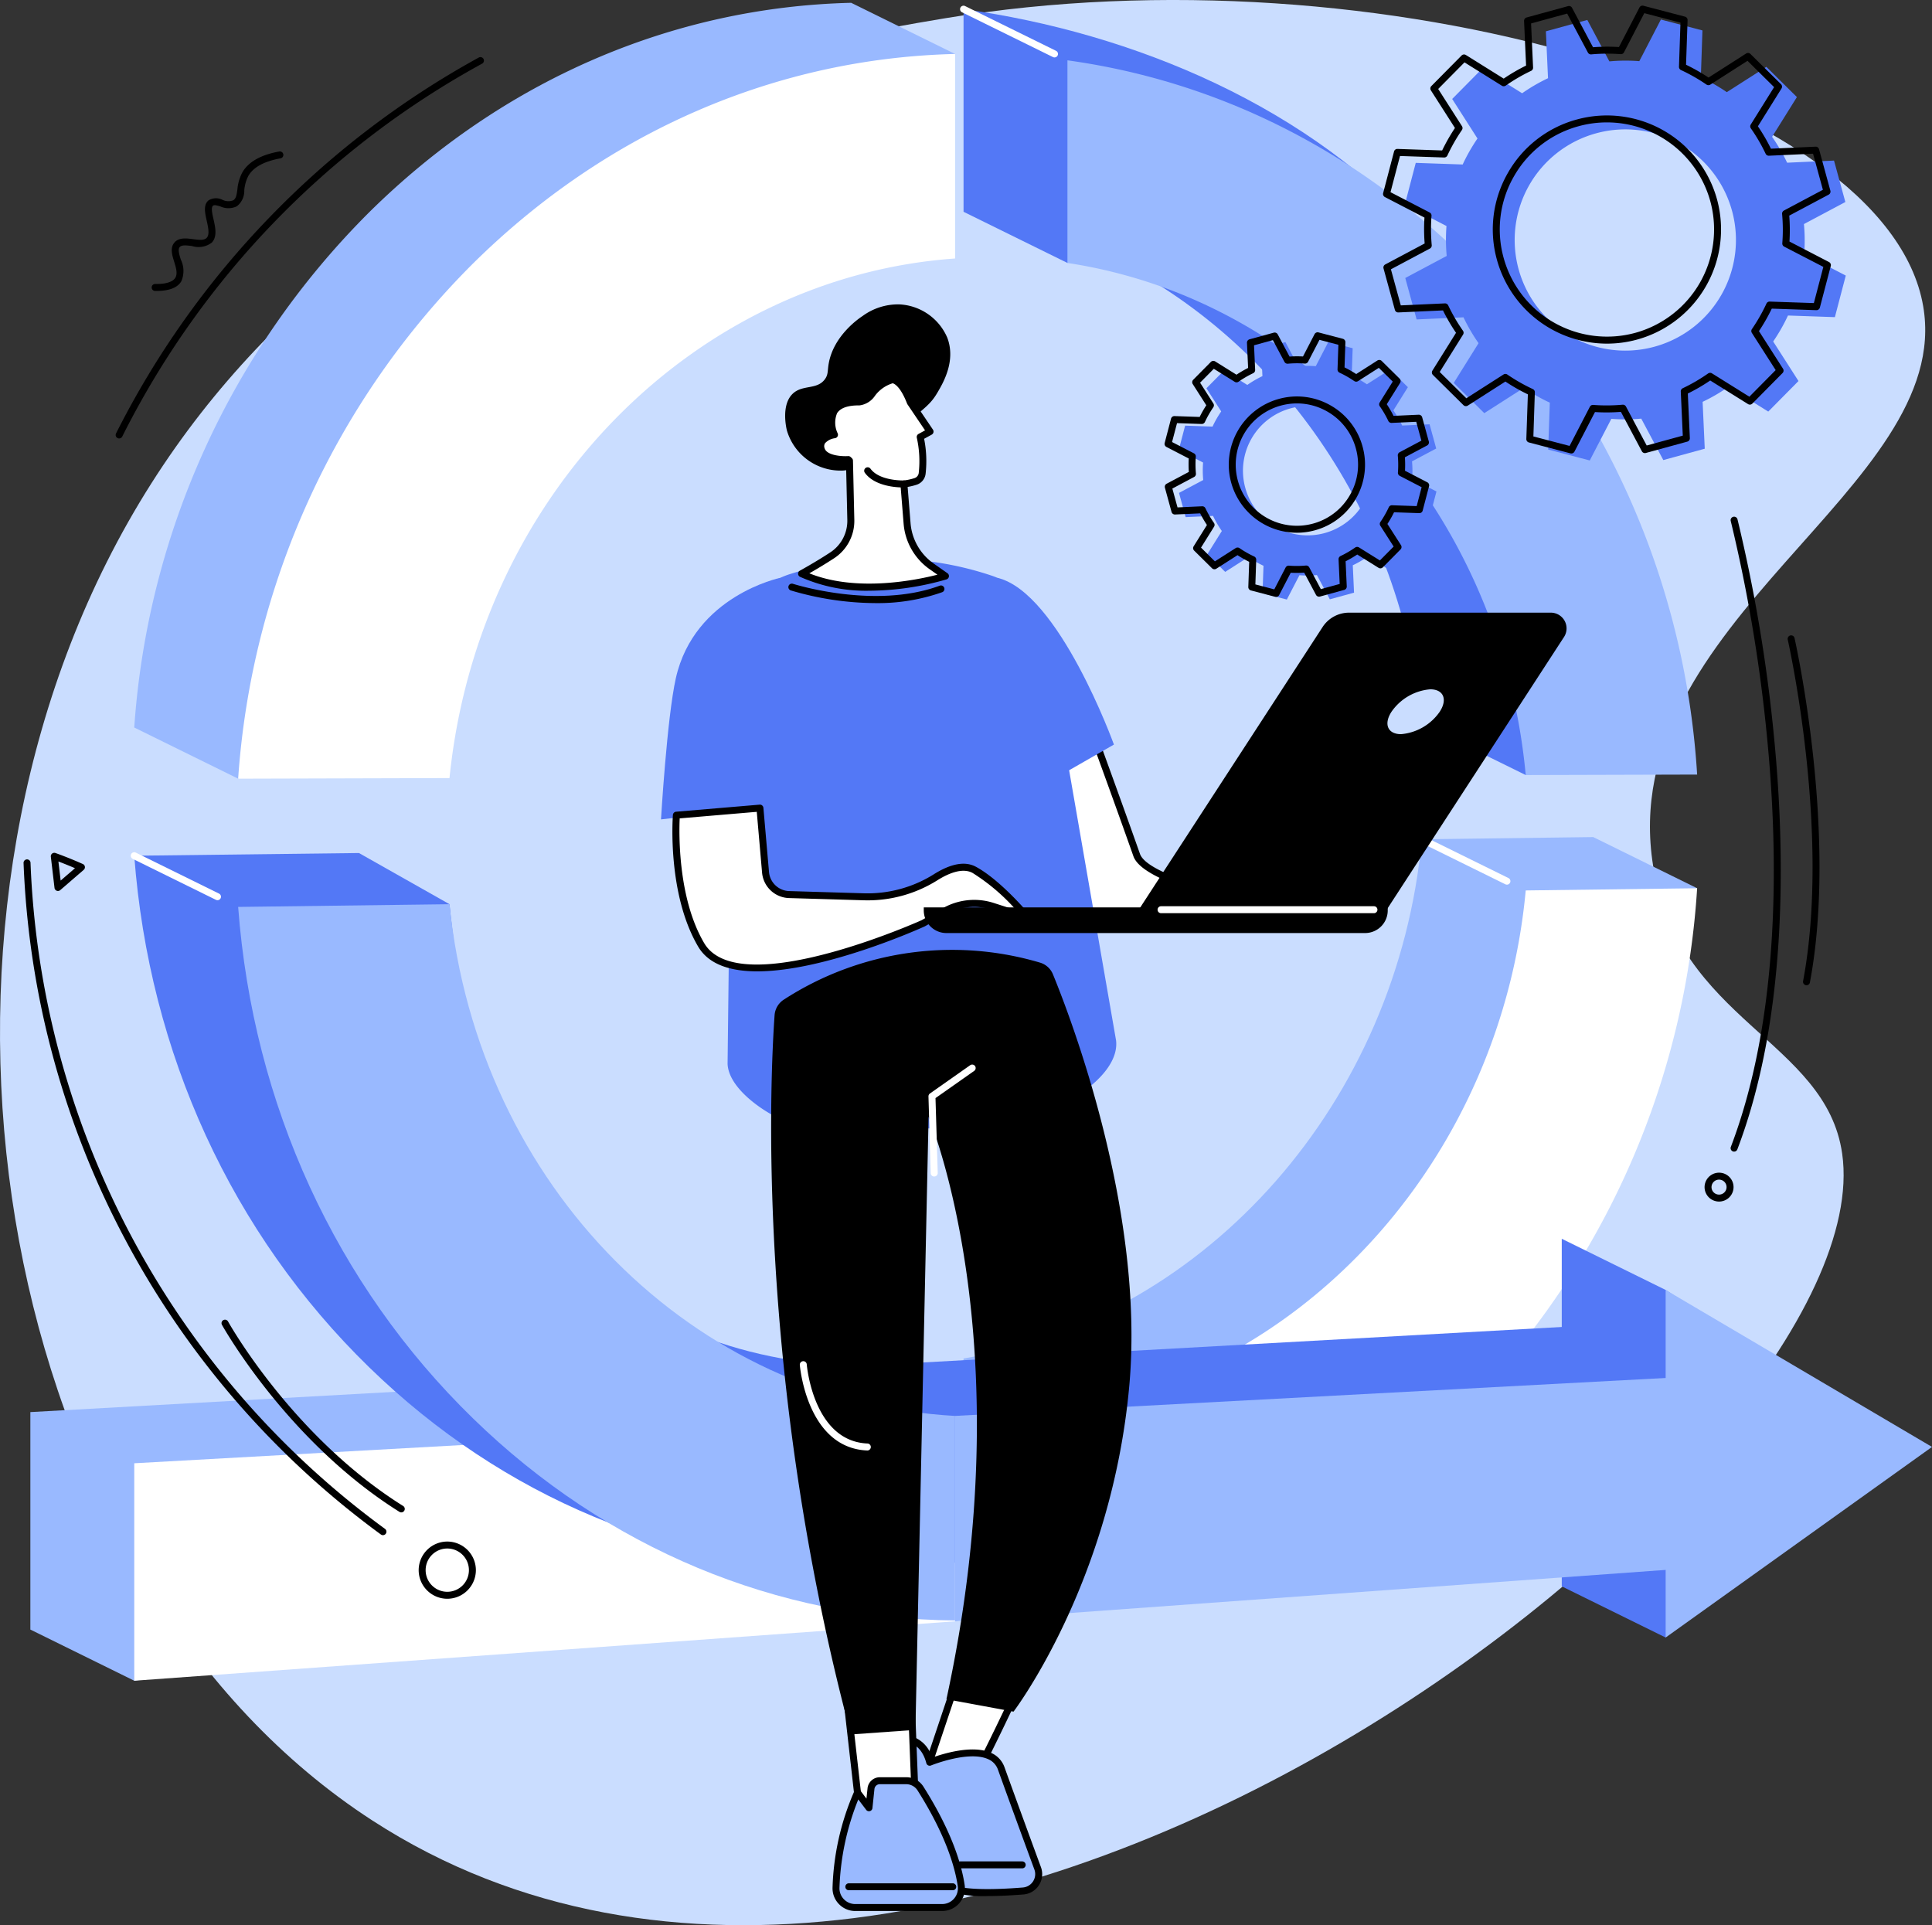 <svg xmlns="http://www.w3.org/2000/svg" width="258.909" height="258.001" viewBox="0 0 258.909 258.001">
  <rect x="0" y="0" width="258.909" height="258.001" fill="#333333" stroke="none"/>
  <g id="Group_694" data-name="Group 694" transform="translate(0 830.001)">
    <path id="Path_6271" data-name="Path 6271" d="M221.536-713.975c-5.275-32.845,40.41-50.578,36.189-75.01-4.871-28.194-73.245-48.2-131.075-38.568-17.351,2.889-82.685,13.767-112.349,72.9-28.628,57.065-13.02,137.115,35.6,168.623,78.024,50.569,202.748-48.726,196.972-89.355C244.706-690.6,224.873-693.2,221.536-713.975Z" transform="translate(0 0)" fill="#caddff"/>
    <path id="Path_6272" data-name="Path 6272" d="M131.565-215.242,27.011-199.81l-13.923-6.857v-29.143L131.565-242.4Z" transform="translate(-9.02 -404.95)" fill="#99b9ff"/>
    <path id="Path_6273" data-name="Path 6273" d="M476.817-468.819c-3.234,34.927-28.513,64.078-61.414,69.584v27.156c22.718-3.5,43.276-15.245,58.759-33.389,14.407-16.883,39.55-56.788,39.55-56.788l-13.923-6.857Z" transform="translate(-286.277 -248.708)" fill="#99b9ff"/>
    <path id="Path_6274" data-name="Path 6274" d="M176.356-193.182,57.879-184.607V-213.75l118.478-6.587Z" transform="translate(-39.887 -420.153)" fill="#fff"/>
    <path id="Path_6275" data-name="Path 6275" d="M521.609-446.76c-3.234,34.928-28.513,64.078-61.415,69.585v27.155c22.718-3.5,43.276-15.245,58.759-33.389a108.881,108.881,0,0,0,25.627-63.645Z" transform="translate(-317.145 -263.91)" fill="#fff"/>
    <path id="Path_6276" data-name="Path 6276" d="M86.2-731.761c3.847-37.976,32.8-67.151,67.754-69.633l13.923-20.552L153.954-828.8c-23.819.574-46.6,10.283-64.593,28.073a107.918,107.918,0,0,0-31.483,69.048L71.8-724.825Z" transform="translate(-39.887 -0.825)" fill="#99b9ff"/>
    <path id="Path_6277" data-name="Path 6277" d="M477.618-795.054c-15.483-17.9-39.5-27.859-62.216-31V-798.9l13.923,6.857,4.292-1.377c23.679,10.929,40.594,35.05,43.2,63.148l13.923,6.857,9.048-6.922C498.22-753.886,492.8-777.5,477.618-795.054Z" transform="translate(-286.276 -2.719)" fill="#5378f6"/>
    <path id="Path_6278" data-name="Path 6278" d="M153.954-393.431c-34.953-1.937-49.983-24.035-53.831-61.951l-12.131-6.857-30.114.362c1.991,26.486,13.1,50.667,31.483,68.557,17.99,17.51,40.774,26.864,64.593,27.067Z" transform="translate(-39.887 -253.445)" fill="#5378f6"/>
    <path id="Path_6279" data-name="Path 6279" d="M471.357-234.008l-104.4,7.556v-27.3l104.4-5.8Z" transform="translate(-252.891 -393.126)" fill="#5378f6"/>
    <path id="Path_6280" data-name="Path 6280" d="M673.3-249.35v-46.581l13.923,6.857,21.768,14.182-21.768,32.4Z" transform="translate(-464.007 -368.057)" fill="#5378f6"/>
    <path id="Path_6281" data-name="Path 6281" d="M130.993-709.7c3.847-37.976,32.8-67.151,67.754-69.632v-27.409c-23.819.574-46.6,10.283-64.593,28.073a107.916,107.916,0,0,0-31.483,69.048Z" transform="translate(-70.756 -16.028)" fill="#fff"/>
    <path id="Path_6282" data-name="Path 6282" d="M460.194-776.841c32.9,4.994,58.18,33.751,61.415,68.627l22.971-.064a107.19,107.19,0,0,0-25.627-63.245c-15.483-17.9-36.041-29.331-58.759-32.473Z" transform="translate(-317.145 -17.921)" fill="#99b9ff"/>
    <path id="Path_6283" data-name="Path 6283" d="M198.747-371.6c-34.953-1.937-63.907-30.66-67.754-68.577l-28.322.362c1.991,26.486,13.1,50.666,31.483,68.557,17.99,17.51,40.774,26.864,64.593,27.067Z" transform="translate(-70.756 -268.647)" fill="#99b9ff"/>
    <path id="Path_6284" data-name="Path 6284" d="M516.148-211.948l-104.4,7.556v-27.529l104.4-5.573Z" transform="translate(-283.76 -408.329)" fill="#99b9ff"/>
    <path id="Path_6285" data-name="Path 6285" d="M718.09-227.291v-46.581l35.694,21.039Z" transform="translate(-494.875 -383.259)" fill="#99b9ff"/>
    <path id="Path_6286" data-name="Path 6286" d="M426.558-820.619a.463.463,0,0,1-.205-.048l-12.19-6a.467.467,0,0,1-.212-.625.467.467,0,0,1,.624-.212l12.19,6a.466.466,0,0,1,.212.624A.467.467,0,0,1,426.558-820.619Z" transform="translate(-285.243 -1.686)" fill="#fff"/>
    <path id="Path_6287" data-name="Path 6287" d="M68-456.148a.468.468,0,0,1-.206-.048L56.639-461.69a.466.466,0,0,1-.212-.624.466.466,0,0,1,.624-.212l11.155,5.494a.466.466,0,0,1,.212.624A.466.466,0,0,1,68-456.148Z" transform="translate(-38.854 -253.214)" fill="#fff"/>
    <path id="Path_6288" data-name="Path 6288" d="M623.343-463.12a.468.468,0,0,1-.205-.048l-11.4-5.616a.466.466,0,0,1-.212-.624.467.467,0,0,1,.625-.212l11.4,5.615a.467.467,0,0,1,.212.624A.466.466,0,0,1,623.343-463.12Z" transform="translate(-421.401 -248.325)" fill="#fff"/>
    <path id="Path_6289" data-name="Path 6289" d="M490.866-486.7c0-.467-26.058-4.583-27.739-9.345-2.508-7.106-5.636-15.65-5.636-15.65l-6.507,4.11,4.189,20.446Z" transform="translate(-310.798 -219.361)" fill="#fff"/>
    <path id="Path_6290" data-name="Path 6290" d="M454.521-488.637l31.185.384c-11.8-2.514-22.863-5.3-24.052-8.673-2.118-6-4.708-13.109-5.436-15.1l-5.746,3.629Zm35.311,1.368h-.006l-35.693-.44a.467.467,0,0,1-.451-.373l-4.189-20.445a.465.465,0,0,1,.208-.488l6.508-4.11a.465.465,0,0,1,.4-.047.467.467,0,0,1,.288.281c.031.085,3.157,8.628,5.638,15.655,1.181,3.345,16.769,6.665,23.425,8.084,4.343.925,4.343.925,4.34,1.419a.467.467,0,0,1-.14.33A.467.467,0,0,1,489.832-487.269Z" transform="translate(-309.764 -218.327)"/>
    <path id="Path_6291" data-name="Path 6291" d="M321.9-586.983a43.536,43.536,0,0,1,27,.122,11.057,11.057,0,0,1,7.6,9.248l9.219,53.082c.457,3.859-4.7,7.611-8.335,8.988a49.733,49.733,0,0,1-17.658,2.8c-8.71,0-15.041.505-18.573-1.042-2.932-1.284-7.346-4.391-7.494-7.589l.64-54.562A11.073,11.073,0,0,1,321.9-586.983Z" transform="translate(-216.155 -166.044)" fill="#5378f6"/>
    <path id="Path_6292" data-name="Path 6292" d="M445.621-558.534s-7.36-20.385-15.612-22.344l4.2,28.884Z" transform="translate(-296.343 -171.684)" fill="#5378f6"/>
    <path id="Path_6293" data-name="Path 6293" d="M284.969-548.505s.806-13.639,1.985-18.909c2.479-11.086,13.994-13.464,13.994-13.464l.343,30.477Z" transform="translate(-196.388 -171.684)" fill="#5378f6"/>
    <path id="Path_6294" data-name="Path 6294" d="M351.544-575.762a40.432,40.432,0,0,1-11.337-1.7.466.466,0,0,1-.3-.587.467.467,0,0,1,.587-.3c.108.035,10.961,3.48,19.675.251a.467.467,0,0,1,.6.275.466.466,0,0,1-.275.6A25.88,25.88,0,0,1,351.544-575.762Z" transform="translate(-234.233 -173.414)"/>
    <path id="Path_6295" data-name="Path 6295" d="M291.464-480.66s-.794,10.4,3.326,17.385c4.921,8.339,29.747-2.892,29.747-2.892l2.887-1.635a8.023,8.023,0,0,1,6.416-.654l4.664,1.5s-3.851-4.618-7.127-6.384c-1.536-.828-3.527-.045-5.209,1.02a17.2,17.2,0,0,1-9.72,2.59l-9.876-.294A3.271,3.271,0,0,1,303.411-473l-.751-8.6Z" transform="translate(-200.821 -240.097)" fill="#fff"/>
    <path id="Path_6296" data-name="Path 6296" d="M290.86-481.263c-.089,1.952-.265,10.7,3.285,16.717,1.238,2.1,3.866,2.871,7.057,2.871,8.664,0,21.5-5.683,22.077-5.942l2.868-1.624a8.509,8.509,0,0,1,6.789-.692l3.035.979a26.857,26.857,0,0,0-5.863-5c-1.408-.759-3.354.127-4.738,1a17.547,17.547,0,0,1-9.984,2.662l-9.875-.293A3.737,3.737,0,0,1,301.9-474l-.71-8.141Zm10.409,20.5c-3.534,0-6.494-.879-7.927-3.307-4.147-7.029-3.422-17.226-3.389-17.657a.466.466,0,0,1,.426-.429l11.2-.948a.467.467,0,0,1,.5.424l.751,8.6a2.8,2.8,0,0,0,2.711,2.559l9.875.294a16.7,16.7,0,0,0,9.457-2.518c2.32-1.468,4.23-1.817,5.679-1.037,3.317,1.788,7.1,6.3,7.264,6.5a.467.467,0,0,1,.028.56.467.467,0,0,1-.53.183l-4.664-1.5a7.574,7.574,0,0,0-6.044.615L323.72-466.8l-.038.019C322.943-466.442,310.252-460.765,301.269-460.765Z" transform="translate(-199.775 -239.063)"/>
    <path id="Path_6297" data-name="Path 6297" d="M402.227-110.553,396.845-94.5s5.863-.5,6.423-.391,7.417-14.644,7.417-14.644Z" transform="translate(-273.488 -495.811)" fill="#fff"/>
    <path id="Path_6298" data-name="Path 6298" d="M402.312-96.378l.011,0Zm.011,0h0Zm-.808-14.7-5.036,15.026c1.644-.136,4.644-.365,5.6-.343.824-1.063,4.5-8.68,6.877-13.782Zm-5.7,16.016a.466.466,0,0,1-.366-.178.466.466,0,0,1-.076-.436l5.382-16.058a.468.468,0,0,1,.5-.315l8.458,1.023a.465.465,0,0,1,.351.236.466.466,0,0,1,.016.423c-.017.037-1.736,3.734-3.5,7.371-3.725,7.672-3.962,7.629-4.428,7.535-.4-.058-3.923.2-6.294.4Z" transform="translate(-272.454 -494.778)"/>
    <path id="Path_6299" data-name="Path 6299" d="M388.534-77.342s8.094-3.318,9.591.846c1.9,5.3,4.88,13.378,4.88,13.378a2.266,2.266,0,0,1-1.954,3.026c-2.958.239-7.37.432-9.425-.289C388.38-61.521,383-71.791,383-71.791l1.66-8.738S387.592-80.942,388.534-77.342Z" transform="translate(-263.944 -516.493)" fill="#99b9ff"/>
    <path id="Path_6300" data-name="Path 6300" d="M382.451-72.889c1.543,2.914,5.817,10.172,8.294,11.041,1.509.528,4.788.624,9.234.266a1.792,1.792,0,0,0,1.371-.82,1.788,1.788,0,0,0,.181-1.584c-.029-.077-3-8.14-4.88-13.378a2.381,2.381,0,0,0-1.343-1.428c-2.63-1.17-7.583.835-7.633.855a.465.465,0,0,1-.385-.014.464.464,0,0,1-.243-.3c-.657-2.512-2.327-2.836-3.037-2.855Zm12.8,12.455a16.136,16.136,0,0,1-4.813-.535c-3.38-1.185-8.664-11.205-8.887-11.631a.466.466,0,0,1-.045-.3l1.66-8.738a.467.467,0,0,1,.393-.375,4.064,4.064,0,0,1,4.245,3.034c1.381-.5,5.389-1.772,7.886-.662a3.309,3.309,0,0,1,1.842,1.965c1.881,5.234,4.849,13.294,4.879,13.375a2.716,2.716,0,0,1-.274,2.409,2.714,2.714,0,0,1-2.08,1.244C398.571-60.534,396.864-60.434,395.25-60.434Z" transform="translate(-262.91 -515.467)"/>
    <path id="Path_6301" data-name="Path 6301" d="M421.23-26.571h-8.313a.466.466,0,0,1-.466-.466.466.466,0,0,1,.466-.466h8.313a.466.466,0,0,1,.466.466A.466.466,0,0,1,421.23-26.571Z" transform="translate(-284.243 -553.045)"/>
    <path id="Path_6302" data-name="Path 6302" d="M365.065-98.789l1.829,16.153,7.356-2.018-.566-14.554Z" transform="translate(-251.586 -503.63)" fill="#fff"/>
    <path id="Path_6303" data-name="Path 6303" d="M364.551-99.381l1.712,15.118,6.474-1.776L372.2-99.752ZM365.86-83.2a.466.466,0,0,1-.261-.08.465.465,0,0,1-.2-.334L363.568-99.77a.465.465,0,0,1,.108-.354.466.466,0,0,1,.333-.164l8.619-.418a.469.469,0,0,1,.338.122.468.468,0,0,1,.151.326l.566,14.554a.466.466,0,0,1-.343.468l-7.356,2.018A.453.453,0,0,1,365.86-83.2Z" transform="translate(-250.553 -502.596)"/>
    <path id="Path_6304" data-name="Path 6304" d="M362.99-45.288h11.64a2.578,2.578,0,0,0,2.554-2.954c-.389-2.629-1.654-6.988-5.45-12.987a2.266,2.266,0,0,0-1.913-1.053h-3.54a1.192,1.192,0,0,0-1.186,1.068l-.267,2.554-1.541-2.035a34.7,34.7,0,0,0-2.879,12.779A2.582,2.582,0,0,0,362.99-45.288Z" transform="translate(-248.377 -529.078)" fill="#99b9ff"/>
    <path id="Path_6305" data-name="Path 6305" d="M362.364-60.808A34.719,34.719,0,0,0,359.84-48.94a2.1,2.1,0,0,0,.605,1.518,2.1,2.1,0,0,0,1.511.634H373.6a2.115,2.115,0,0,0,1.6-.734,2.1,2.1,0,0,0,.49-1.685c-.379-2.56-1.62-6.859-5.383-12.806a1.812,1.812,0,0,0-1.519-.836h-3.54a.725.725,0,0,0-.722.651l-.267,2.554a.467.467,0,0,1-.339.4.467.467,0,0,1-.5-.168ZM373.6-45.855h-11.64a3.022,3.022,0,0,1-2.176-.914,3.018,3.018,0,0,1-.872-2.188,34.813,34.813,0,0,1,2.924-12.971.466.466,0,0,1,.374-.264.468.468,0,0,1,.419.182l.828,1.094.145-1.38a1.655,1.655,0,0,1,1.65-1.486h3.54a2.716,2.716,0,0,1,2.307,1.27c3.85,6.085,5.125,10.519,5.517,13.168a3.033,3.033,0,0,1-.706,2.431A3.048,3.048,0,0,1,373.6-45.855Z" transform="translate(-247.343 -528.044)"/>
    <path id="Path_6306" data-name="Path 6306" d="M378.83-17.128H364.9a.466.466,0,0,1-.466-.465.466.466,0,0,1,.466-.466H378.83a.466.466,0,0,1,.466.466A.466.466,0,0,1,378.83-17.128Z" transform="translate(-251.149 -559.553)"/>
    <path id="Path_6307" data-name="Path 6307" d="M370.22-417.207a2.7,2.7,0,0,0-1.69-1.556,41.474,41.474,0,0,0-34.37,4.943,2.715,2.715,0,0,0-1.243,2.092c-.552,7.762-2.612,48.342,10.225,96.389l8.648-.616,1.763-82.152s12.809,30.117,2.393,78.048l8.994,1.661S378.1-335.7,380.459-362.151C382.544-385.546,372.554-411.524,370.22-417.207Z" transform="translate(-229.114 -282.221)"/>
    <path id="Path_6308" data-name="Path 6308" d="M353.864-231.189h-.021c-8.1-.35-9.018-11.355-9.026-11.466a.466.466,0,0,1,.43-.5.464.464,0,0,1,.5.43c.008.1.863,10.291,8.136,10.6a.467.467,0,0,1,.446.486A.466.466,0,0,1,353.864-231.189Z" transform="translate(-237.632 -404.426)" fill="#fff"/>
    <path id="Path_6309" data-name="Path 6309" d="M401.036-356.021a.466.466,0,0,1-.466-.452l-.3-10.277a.466.466,0,0,1,.2-.4l5.391-3.79a.465.465,0,0,1,.649.113.466.466,0,0,1-.113.649l-5.185,3.646.3,10.025a.466.466,0,0,1-.452.48Z" transform="translate(-275.845 -316.309)" fill="#fff"/>
    <path id="Path_6310" data-name="Path 6310" d="M353.873-682.1c3.288-2.828,4.039-3.213,5-4.834.781-1.321,2.524-4.273,1.344-7.392a7.372,7.372,0,0,0-6.426-4.467,8.039,8.039,0,0,0-4.923,1.556c-.393.254-3.853,2.563-4.536,6.334-.185,1.024-.046,1.494-.514,2.135-1.051,1.445-2.954.708-4.271,1.906-1.656,1.507-.888,4.713-.825,4.963a7.5,7.5,0,0,0,7.572,5.372C348.029-676.708,347.843-676.914,353.873-682.1Z" transform="translate(-233.269 -90.416)"/>
    <path id="Path_6311" data-name="Path 6311" d="M349.694-642.767a5.552,5.552,0,0,0,2.473-4.759l-.181-7.909-.16-.149s-3.168.211-3.629-1.4,1.779-1.923,1.779-1.923-2.115-4.453,3.357-4.4c1.47.014,1.995-2.422,4.407-2.968,0,0,1.192-.1,2.4,3.026l2.647,3.918-1.323.725a14.832,14.832,0,0,1,.266,4.876,1.288,1.288,0,0,1-.884,1.079,8.218,8.218,0,0,1-1.565.339l.426,5.293a7.81,7.81,0,0,0,3.3,5.762l1.838,1.29s-11.2,3.541-19.281-.316C345.57-640.286,347.737-641.471,349.694-642.767Z" transform="translate(-238.151 -112.83)" fill="#fff"/>
    <path id="Path_6312" data-name="Path 6312" d="M345.578-641.372c6.381,2.575,14.453.88,17.164.182l-1.03-.723a8.251,8.251,0,0,1-3.5-6.106l-.426-5.294a.466.466,0,0,1,.411-.5,7.661,7.661,0,0,0,1.476-.319.824.824,0,0,0,.564-.689,14.385,14.385,0,0,0-.258-4.722.466.466,0,0,1,.231-.509l.874-.479-2.361-3.494a.463.463,0,0,1-.048-.093c-.922-2.385-1.769-2.687-1.931-2.724a4.651,4.651,0,0,0-2.364,1.665,2.936,2.936,0,0,1-2.083,1.3c-1.538-.015-2.553.336-3,1.043a3.291,3.291,0,0,0,.072,2.691.466.466,0,0,1-.011.422.467.467,0,0,1-.347.241,2.163,2.163,0,0,0-1.332.674.757.757,0,0,0-.062.659c.292,1.021,2.426,1.116,3.15,1.065a.464.464,0,0,1,.351.126l.156.146a.466.466,0,0,1,.15.332l.181,7.909a5.984,5.984,0,0,1-2.682,5.159C347.7-642.608,346.4-641.84,345.578-641.372Zm8.07,2.33a21.734,21.734,0,0,1-9.312-1.859.466.466,0,0,1-.265-.408.467.467,0,0,1,.242-.422c.021-.012,2.173-1.191,4.09-2.461a5.056,5.056,0,0,0,2.264-4.36l-.173-7.591c-.924.015-3.311-.116-3.779-1.752a1.689,1.689,0,0,1,.178-1.426,2.6,2.6,0,0,1,1.424-.957,3.714,3.714,0,0,1,.187-3.06c.636-1,1.915-1.484,3.8-1.474.447,0,.823-.375,1.383-.993a5.494,5.494,0,0,1,2.916-1.964.473.473,0,0,1,.063-.01c.258-.024,1.592.035,2.857,3.273l2.618,3.875a.467.467,0,0,1,.067.371.468.468,0,0,1-.229.3l-1.02.559a15.235,15.235,0,0,1,.2,4.686,1.759,1.759,0,0,1-1.2,1.469,8.533,8.533,0,0,1-1.209.295l.391,4.857a7.323,7.323,0,0,0,3.108,5.417l1.838,1.29a.466.466,0,0,1,.193.453.468.468,0,0,1-.32.374A37.7,37.7,0,0,1,353.647-639.041Z" transform="translate(-237.117 -111.795)"/>
    <path id="Path_6313" data-name="Path 6313" d="M378.926-625.276s-3.472.122-4.851-1.767Z" transform="translate(-257.796 -139.869)" fill="#fff"/>
    <path id="Path_6314" data-name="Path 6314" d="M377.749-625.842c-.735,0-3.738-.116-5.085-1.96a.467.467,0,0,1,.1-.652.466.466,0,0,1,.652.1c1.215,1.664,4.426,1.575,4.459,1.576a.46.46,0,0,1,.482.45.466.466,0,0,1-.449.482C377.892-625.844,377.837-625.842,377.749-625.842Z" transform="translate(-256.762 -138.835)"/>
    <path id="Path_6315" data-name="Path 6315" d="M524.24-526.1H491.019l24.628-37.877a4.231,4.231,0,0,1,3.552-1.9H546.16A2.111,2.111,0,0,1,548-562.643Z" transform="translate(-338.388 -182.019)"/>
    <path id="Path_6316" data-name="Path 6316" d="M605.157-529.818a7.022,7.022,0,0,1-5.185,3.006c-1.785,0-2.356-1.346-1.276-3.006a7.022,7.022,0,0,1,5.185-3.006C605.665-532.824,606.236-531.478,605.157-529.818Z" transform="translate(-412.218 -204.801)" fill="#caddff"/>
    <path id="Path_6317" data-name="Path 6317" d="M457.4-435.351H401.289a3.035,3.035,0,0,1-3.035-3.035v-.4h62.177v.4A3.035,3.035,0,0,1,457.4-435.351Z" transform="translate(-274.459 -269.608)"/>
    <path id="Path_6318" data-name="Path 6318" d="M528.048-438.368H499.517a.466.466,0,0,1-.466-.466.466.466,0,0,1,.466-.466h28.531a.466.466,0,0,1,.466.466A.466.466,0,0,1,528.048-438.368Z" transform="translate(-343.923 -269.253)" fill="#fff"/>
    <path id="Path_6319" data-name="Path 6319" d="M527.742-656.983A8.663,8.663,0,0,1,517.1-663.05a8.662,8.662,0,0,1,6.067-10.643,8.663,8.663,0,0,1,10.643,6.067A8.663,8.663,0,0,1,527.742-656.983Zm14.946-11.33-.889-3.245-3.671.167a13.966,13.966,0,0,0-1.18-2.026l1.944-3.114L536.5-678.9l-3.1,1.98a14.143,14.143,0,0,0-2.034-1.159l.127-3.674-3.255-.853-1.689,3.259a13.972,13.972,0,0,0-2.344.017l-1.727-3.244-3.245.889.167,3.671a13.909,13.909,0,0,0-2.026,1.18l-3.114-1.944-2.366,2.392,1.981,3.1a14.128,14.128,0,0,0-1.16,2.034l-3.674-.127-.853,3.255,3.259,1.689a13.933,13.933,0,0,0,.017,2.344l-3.244,1.727.889,3.245,3.671-.167a13.924,13.924,0,0,0,1.18,2.026l-1.944,3.114,2.393,2.366,3.1-1.981a14.141,14.141,0,0,0,2.034,1.16l-.127,3.674,3.255.853,1.689-3.259a13.933,13.933,0,0,0,2.344-.017l1.727,3.244,3.246-.889-.167-3.671a13.964,13.964,0,0,0,2.026-1.18l3.114,1.944,2.366-2.393-1.981-3.1a14.121,14.121,0,0,0,1.16-2.034l3.674.126.853-3.255-3.259-1.689a13.94,13.94,0,0,0-.017-2.344Z" transform="translate(-350.221 -101.58)" fill="#5378f6"/>
    <path id="Path_6320" data-name="Path 6320" d="M519.807-677.21a8.241,8.241,0,0,0-2.177.294,8.206,8.206,0,0,0-5.741,10.07,8.2,8.2,0,0,0,10.07,5.741,8.144,8.144,0,0,0,4.956-3.846,8.143,8.143,0,0,0,.785-6.224,8.143,8.143,0,0,0-3.846-4.956A8.148,8.148,0,0,0,519.807-677.21Zm-.01,17.33a9.145,9.145,0,0,1-8.807-6.719,9.139,9.139,0,0,1,6.394-11.216,9.07,9.07,0,0,1,6.932.874,9.069,9.069,0,0,1,4.284,5.52,9.069,9.069,0,0,1-.874,6.932,9.069,9.069,0,0,1-5.52,4.284A9.107,9.107,0,0,1,519.8-659.88Zm-5.565,6.926,2.534.664,1.518-2.928a.465.465,0,0,1,.45-.25,13.468,13.468,0,0,0,2.266-.016.467.467,0,0,1,.453.245l1.552,2.915,2.527-.692-.15-3.3a.468.468,0,0,1,.265-.442,13.5,13.5,0,0,0,1.958-1.14.467.467,0,0,1,.515-.014l2.8,1.746,1.842-1.862-1.78-2.783a.466.466,0,0,1,.008-.515,13.678,13.678,0,0,0,1.121-1.967.462.462,0,0,1,.439-.269l3.3.114.664-2.534-2.928-1.518a.467.467,0,0,1-.25-.45,13.511,13.511,0,0,0-.016-2.266.466.466,0,0,1,.246-.453l2.915-1.552-.692-2.527-3.3.15a.467.467,0,0,1-.442-.266,13.472,13.472,0,0,0-1.14-1.958.467.467,0,0,1-.014-.515l1.746-2.8-1.862-1.842-2.783,1.78a.467.467,0,0,1-.515-.008,13.75,13.75,0,0,0-1.967-1.122.466.466,0,0,1-.27-.439l.114-3.3-2.534-.664L521.3-682.8a.468.468,0,0,1-.45.25,13.471,13.471,0,0,0-2.266.017.467.467,0,0,1-.454-.245l-1.551-2.915-2.527.692.15,3.3a.466.466,0,0,1-.265.442,13.549,13.549,0,0,0-1.958,1.14.465.465,0,0,1-.515.014l-2.8-1.746-1.842,1.862,1.78,2.783a.467.467,0,0,1-.008.515,13.736,13.736,0,0,0-1.122,1.967.472.472,0,0,1-.439.269l-3.3-.114-.665,2.534L506-670.521a.467.467,0,0,1,.251.45,13.507,13.507,0,0,0,.016,2.266.466.466,0,0,1-.245.453l-2.915,1.552.692,2.526,3.3-.15a.466.466,0,0,1,.442.265,13.481,13.481,0,0,0,1.14,1.958.466.466,0,0,1,.014.515l-1.746,2.8,1.862,1.841,2.783-1.779a.466.466,0,0,1,.515.008,13.738,13.738,0,0,0,1.967,1.121.466.466,0,0,1,.269.439Zm2.776,1.675a.469.469,0,0,1-.118-.015l-3.255-.853a.466.466,0,0,1-.348-.467l.116-3.369a14.67,14.67,0,0,1-1.564-.891L509-655.058a.465.465,0,0,1-.579-.061l-2.392-2.366a.466.466,0,0,1-.068-.578l1.782-2.855a14.492,14.492,0,0,1-.907-1.559l-3.366.153a.467.467,0,0,1-.471-.342l-.889-3.246a.466.466,0,0,1,.231-.535l2.974-1.583a14.439,14.439,0,0,1-.013-1.8l-2.988-1.548a.467.467,0,0,1-.237-.532l.853-3.255a.463.463,0,0,1,.467-.348l3.369.116a14.656,14.656,0,0,1,.891-1.564l-1.816-2.84a.466.466,0,0,1,.061-.579l2.366-2.393a.466.466,0,0,1,.578-.067l2.855,1.782a14.451,14.451,0,0,1,1.558-.907l-.153-3.366a.466.466,0,0,1,.343-.471l3.246-.889a.466.466,0,0,1,.535.23l1.583,2.974a14.428,14.428,0,0,1,1.8-.014l1.549-2.988a.466.466,0,0,1,.532-.237l3.255.853a.466.466,0,0,1,.348.467l-.116,3.369a14.725,14.725,0,0,1,1.564.891l2.84-1.816a.466.466,0,0,1,.579.061l2.393,2.366a.467.467,0,0,1,.067.578l-1.782,2.855a14.477,14.477,0,0,1,.907,1.559l3.366-.153a.469.469,0,0,1,.471.342l.889,3.246a.466.466,0,0,1-.231.535l-2.974,1.583a14.388,14.388,0,0,1,.013,1.8l2.988,1.549a.466.466,0,0,1,.237.532l-.853,3.255a.454.454,0,0,1-.467.348l-3.369-.116a14.641,14.641,0,0,1-.891,1.564l1.817,2.84a.466.466,0,0,1-.062.579l-2.366,2.393a.466.466,0,0,1-.578.067l-2.855-1.782a14.489,14.489,0,0,1-1.558.907l.153,3.366a.466.466,0,0,1-.343.471l-3.246.889a.467.467,0,0,1-.535-.23l-1.583-2.974a14.5,14.5,0,0,1-1.8.013l-1.549,2.988A.467.467,0,0,1,517.008-651.278Z" transform="translate(-345.999 -98.727)"/>
    <path id="Path_6321" data-name="Path 6321" d="M639.115-777.735A14.823,14.823,0,0,1,620.9-788.118a14.823,14.823,0,0,1,10.382-18.211A14.823,14.823,0,0,1,649.5-795.947,14.823,14.823,0,0,1,639.115-777.735Zm25.574-19.387-1.52-5.554-6.282.285a23.837,23.837,0,0,0-2.017-3.467l3.326-5.329-4.094-4.049-5.3,3.389a24.2,24.2,0,0,0-3.481-1.984l.217-6.287-5.57-1.46L637.077-816a23.833,23.833,0,0,0-4.012.029l-2.955-5.552L624.557-820l.285,6.283a23.866,23.866,0,0,0-3.467,2.019l-5.328-3.326L612-810.933l3.389,5.3a24.16,24.16,0,0,0-1.984,3.481l-6.287-.217-1.46,5.57,5.577,2.891a23.872,23.872,0,0,0,.029,4.012l-5.552,2.955,1.521,5.554,6.282-.286a23.873,23.873,0,0,0,2.019,3.467l-3.326,5.328,4.094,4.049,5.3-3.389a24.169,24.169,0,0,0,3.481,1.984l-.217,6.287,5.57,1.46,2.891-5.577a23.9,23.9,0,0,0,4.011-.029l2.955,5.552,5.554-1.521-.286-6.283a23.868,23.868,0,0,0,3.467-2.019l5.329,3.326,4.05-4.094-3.391-5.3A24.16,24.16,0,0,0,657-781.912l6.285.217,1.461-5.57-5.577-2.891a23.707,23.707,0,0,0-.031-4.012Z" transform="translate(-417.391 -5.805)" fill="#5378f6"/>
    <path id="Path_6322" data-name="Path 6322" d="M626.245-811.939a14.334,14.334,0,0,0-3.788.511,14.264,14.264,0,0,0-8.681,6.737,14.261,14.261,0,0,0-1.375,10.9,14.374,14.374,0,0,0,17.639,10.056l.123.449-.123-.449A14.373,14.373,0,0,0,640.1-801.371,14.383,14.383,0,0,0,626.245-811.939Zm.008,29.65A15.317,15.317,0,0,1,611.5-793.542a15.19,15.19,0,0,1,1.464-11.61,15.188,15.188,0,0,1,9.245-7.174A15.3,15.3,0,0,1,641-801.618a15.307,15.307,0,0,1-10.709,18.784A15.253,15.253,0,0,1,626.253-782.289Zm-9.863,12.437,4.849,1.271,2.719-5.246a.465.465,0,0,1,.451-.25,23.43,23.43,0,0,0,3.933-.028.467.467,0,0,1,.454.245l2.78,5.223,4.835-1.324-.269-5.91a.467.467,0,0,1,.265-.442,23.48,23.48,0,0,0,3.4-1.979.464.464,0,0,1,.515-.014l5.012,3.129,3.525-3.564-3.189-4.985a.466.466,0,0,1,.008-.515,23.925,23.925,0,0,0,1.946-3.414.459.459,0,0,1,.438-.27l5.915.2,1.271-4.849L650-795.289a.469.469,0,0,1-.252-.45,23.115,23.115,0,0,0-.028-3.934.47.47,0,0,1,.246-.453l5.222-2.78-1.321-4.835-5.912.269a.467.467,0,0,1-.441-.266,23.534,23.534,0,0,0-1.98-3.4.466.466,0,0,1-.014-.515l3.128-5.012-3.563-3.525L640.1-817a.467.467,0,0,1-.515-.008,23.761,23.761,0,0,0-3.414-1.946.466.466,0,0,1-.269-.439l.2-5.914-4.849-1.271-2.719,5.246a.47.47,0,0,1-.45.25,23.5,23.5,0,0,0-3.934.029.466.466,0,0,1-.454-.245l-2.78-5.223-4.835,1.324.269,5.91a.467.467,0,0,1-.266.442,23.48,23.48,0,0,0-3.4,1.979.467.467,0,0,1-.515.014l-5.012-3.129-3.525,3.564,3.189,4.985a.467.467,0,0,1-.008.515,23.773,23.773,0,0,0-1.946,3.413.466.466,0,0,1-.439.269l-5.914-.2-1.271,4.849,5.246,2.719a.466.466,0,0,1,.25.45,23.438,23.438,0,0,0,.028,3.933.466.466,0,0,1-.246.454l-5.223,2.78,1.324,4.835,5.91-.268a.47.47,0,0,1,.442.265,23.484,23.484,0,0,0,1.979,3.4.466.466,0,0,1,.014.515l-3.129,5.012,3.564,3.525,4.985-3.188a.466.466,0,0,1,.515.008,23.771,23.771,0,0,0,3.414,1.946.466.466,0,0,1,.27.439Zm5.091,2.283a.471.471,0,0,1-.118-.015l-5.57-1.46a.466.466,0,0,1-.348-.467l.206-5.98a24.756,24.756,0,0,1-3.011-1.717l-5.041,3.224a.465.465,0,0,1-.579-.061l-4.094-4.05a.466.466,0,0,1-.067-.578l3.164-5.068a24.378,24.378,0,0,1-1.747-3l-5.976.271a.461.461,0,0,1-.471-.343l-1.521-5.554a.466.466,0,0,1,.231-.535l5.28-2.81a24.411,24.411,0,0,1-.026-3.472l-5.3-2.749a.466.466,0,0,1-.237-.532l1.46-5.57a.453.453,0,0,1,.467-.348l5.98.206a24.79,24.79,0,0,1,1.717-3.011l-3.224-5.041a.467.467,0,0,1,.061-.579l4.049-4.094a.466.466,0,0,1,.578-.068l5.068,3.164a24.434,24.434,0,0,1,3-1.747l-.271-5.975a.466.466,0,0,1,.343-.471l5.554-1.521a.466.466,0,0,1,.535.231l2.81,5.28a24.633,24.633,0,0,1,3.472-.025l2.749-5.3a.465.465,0,0,1,.532-.236l5.57,1.46a.466.466,0,0,1,.348.467l-.206,5.98a24.709,24.709,0,0,1,3.012,1.717l5.041-3.224a.465.465,0,0,1,.579.061l4.093,4.049a.466.466,0,0,1,.068.578l-3.163,5.068a24.3,24.3,0,0,1,1.746,3l5.977-.272a.459.459,0,0,1,.469.342l1.52,5.554a.464.464,0,0,1-.23.535l-5.281,2.81a24.455,24.455,0,0,1,.028,3.472l5.3,2.749a.467.467,0,0,1,.236.532l-1.461,5.57a.466.466,0,0,1-.466.348l-5.98-.206a24.806,24.806,0,0,1-1.716,3.012l3.223,5.041a.463.463,0,0,1-.062.579l-4.048,4.094a.466.466,0,0,1-.578.068l-5.068-3.164a24.41,24.41,0,0,1-3,1.747l.272,5.976a.466.466,0,0,1-.343.471l-5.554,1.52a.466.466,0,0,1-.535-.23l-2.81-5.28a24.355,24.355,0,0,1-3.472.025l-2.749,5.3A.466.466,0,0,1,621.482-767.569Z" transform="translate(-410.9 -1.66)"/>
    <path id="Path_6323" data-name="Path 6323" d="M50.331-754.27a.463.463,0,0,1-.209-.05.467.467,0,0,1-.207-.626A117.885,117.885,0,0,1,70.385-783.8a117.723,117.723,0,0,1,28.14-21.518.467.467,0,0,1,.633.185.466.466,0,0,1-.185.633,116.487,116.487,0,0,0-48.226,49.972A.466.466,0,0,1,50.331-754.27Z" transform="translate(-34.364 -16.972)"/>
    <path id="Path_6324" data-name="Path 6324" d="M58.316-368.932a.462.462,0,0,1-.276-.091A117.08,117.08,0,0,1,10.154-459.01a.466.466,0,0,1,.447-.485.466.466,0,0,1,.485.447,116.152,116.152,0,0,0,47.507,89.274.467.467,0,0,1,.1.652A.466.466,0,0,1,58.316-368.932Z" transform="translate(-6.997 -255.336)"/>
    <path id="Path_6325" data-name="Path 6325" d="M746.569-522.146a.464.464,0,0,1-.166-.03.466.466,0,0,1-.27-.6C752.841-540.4,752.481-562.26,751-577.5a208.822,208.822,0,0,0-4.879-29.149.466.466,0,0,1,.333-.569.466.466,0,0,1,.569.333,209.913,209.913,0,0,1,4.907,29.295c1.492,15.335,1.849,37.349-4.922,55.139A.467.467,0,0,1,746.569-522.146Z" transform="translate(-514.181 -153.524)"/>
    <path id="Path_6326" data-name="Path 6326" d="M184.33-164.463a2.9,2.9,0,0,0-2.9,2.9,2.9,2.9,0,0,0,2.9,2.9,2.9,2.9,0,0,0,2.9-2.9A2.9,2.9,0,0,0,184.33-164.463Zm0,6.734a3.838,3.838,0,0,1-3.833-3.833,3.838,3.838,0,0,1,3.833-3.833,3.838,3.838,0,0,1,3.833,3.833A3.838,3.838,0,0,1,184.33-157.729Z" transform="translate(-124.39 -458.016)"/>
    <path id="Path_6327" data-name="Path 6327" d="M738.28-322.26h0Zm-1.457-1.238a1.008,1.008,0,0,0-1,.843.993.993,0,0,0,.176.745,1,1,0,0,0,.658.405,1.008,1.008,0,0,0,1.157-.83.994.994,0,0,0-.176-.745,1,1,0,0,0-.658-.406A1.064,1.064,0,0,0,736.823-323.5Zm0,2.939a1.923,1.923,0,0,1-.311-.025,1.927,1.927,0,0,1-1.266-.78,1.919,1.919,0,0,1-.341-1.44,1.941,1.941,0,0,1,2.226-1.6,1.93,1.93,0,0,1,1.266.78,1.92,1.92,0,0,1,.34,1.44A1.943,1.943,0,0,1,736.825-320.559Z" transform="translate(-506.448 -348.416)"/>
    <path id="Path_6328" data-name="Path 6328" d="M22.927-461.168l.3,2.557,1.922-1.66C24.611-460.5,23.8-460.84,22.927-461.168Zm-.06,3.951a.462.462,0,0,1-.169-.032.467.467,0,0,1-.294-.38l-.492-4.182a.465.465,0,0,1,.172-.418.464.464,0,0,1,.446-.075c1.852.653,3.658,1.47,3.676,1.478a.466.466,0,0,1,.269.358.466.466,0,0,1-.157.419l-3.147,2.719A.467.467,0,0,1,22.868-457.217Z" transform="translate(-15.099 -253.381)"/>
    <path id="Path_6329" data-name="Path 6329" d="M65.994-746.015h-.15a.466.466,0,0,1-.46-.473.466.466,0,0,1,.466-.46h.007c1.405.022,2.336-.264,2.688-.82s.1-1.372-.143-2.159c-.281-.908-.572-1.846.018-2.559s1.609-.589,2.5-.471c.766.1,1.49.2,1.842-.18.412-.441.2-1.38,0-2.288-.236-1.05-.481-2.135.25-2.734a1.907,1.907,0,0,1,1.856-.07,1.812,1.812,0,0,0,1.441.072c.378-.229.457-.68.563-1.457a6.01,6.01,0,0,1,.659-2.281c.81-1.417,2.476-2.362,4.953-2.809a.468.468,0,0,1,.541.376.466.466,0,0,1-.376.542c-2.192.4-3.642,1.188-4.309,2.354a5.1,5.1,0,0,0-.545,1.944,2.6,2.6,0,0,1-1,2.129,2.588,2.588,0,0,1-2.193.023c-.509-.154-.83-.237-1-.1-.285.233-.1,1.069.069,1.807.246,1.091.525,2.329-.224,3.13a2.9,2.9,0,0,1-2.645.467c-.716-.094-1.392-.183-1.661.141s-.063.987.155,1.688a3.44,3.44,0,0,1,.039,2.934C68.8-746.426,67.7-746.015,65.994-746.015Z" transform="translate(-45.059 -44.995)"/>
    <path id="Path_6330" data-name="Path 6330" d="M119.59-235.228a.466.466,0,0,1-.247-.071c-15.056-9.438-23.7-24.908-23.785-25.063a.466.466,0,0,1,.183-.633.466.466,0,0,1,.633.183c.085.154,8.618,15.418,23.464,24.724a.466.466,0,0,1,.147.643A.466.466,0,0,1,119.59-235.228Z" transform="translate(-65.814 -392.092)"/>
    <path id="Path_6331" data-name="Path 6331" d="M773.219-509.188a.485.485,0,0,1-.087-.008.469.469,0,0,1-.373-.545c3.752-19.966-2-45.513-2.055-45.769a.467.467,0,0,1,.351-.558.466.466,0,0,1,.559.351c.059.257,5.847,25.994,2.061,46.149A.464.464,0,0,1,773.219-509.188Z" transform="translate(-531.127 -188.774)"/>
  </g>
</svg>
